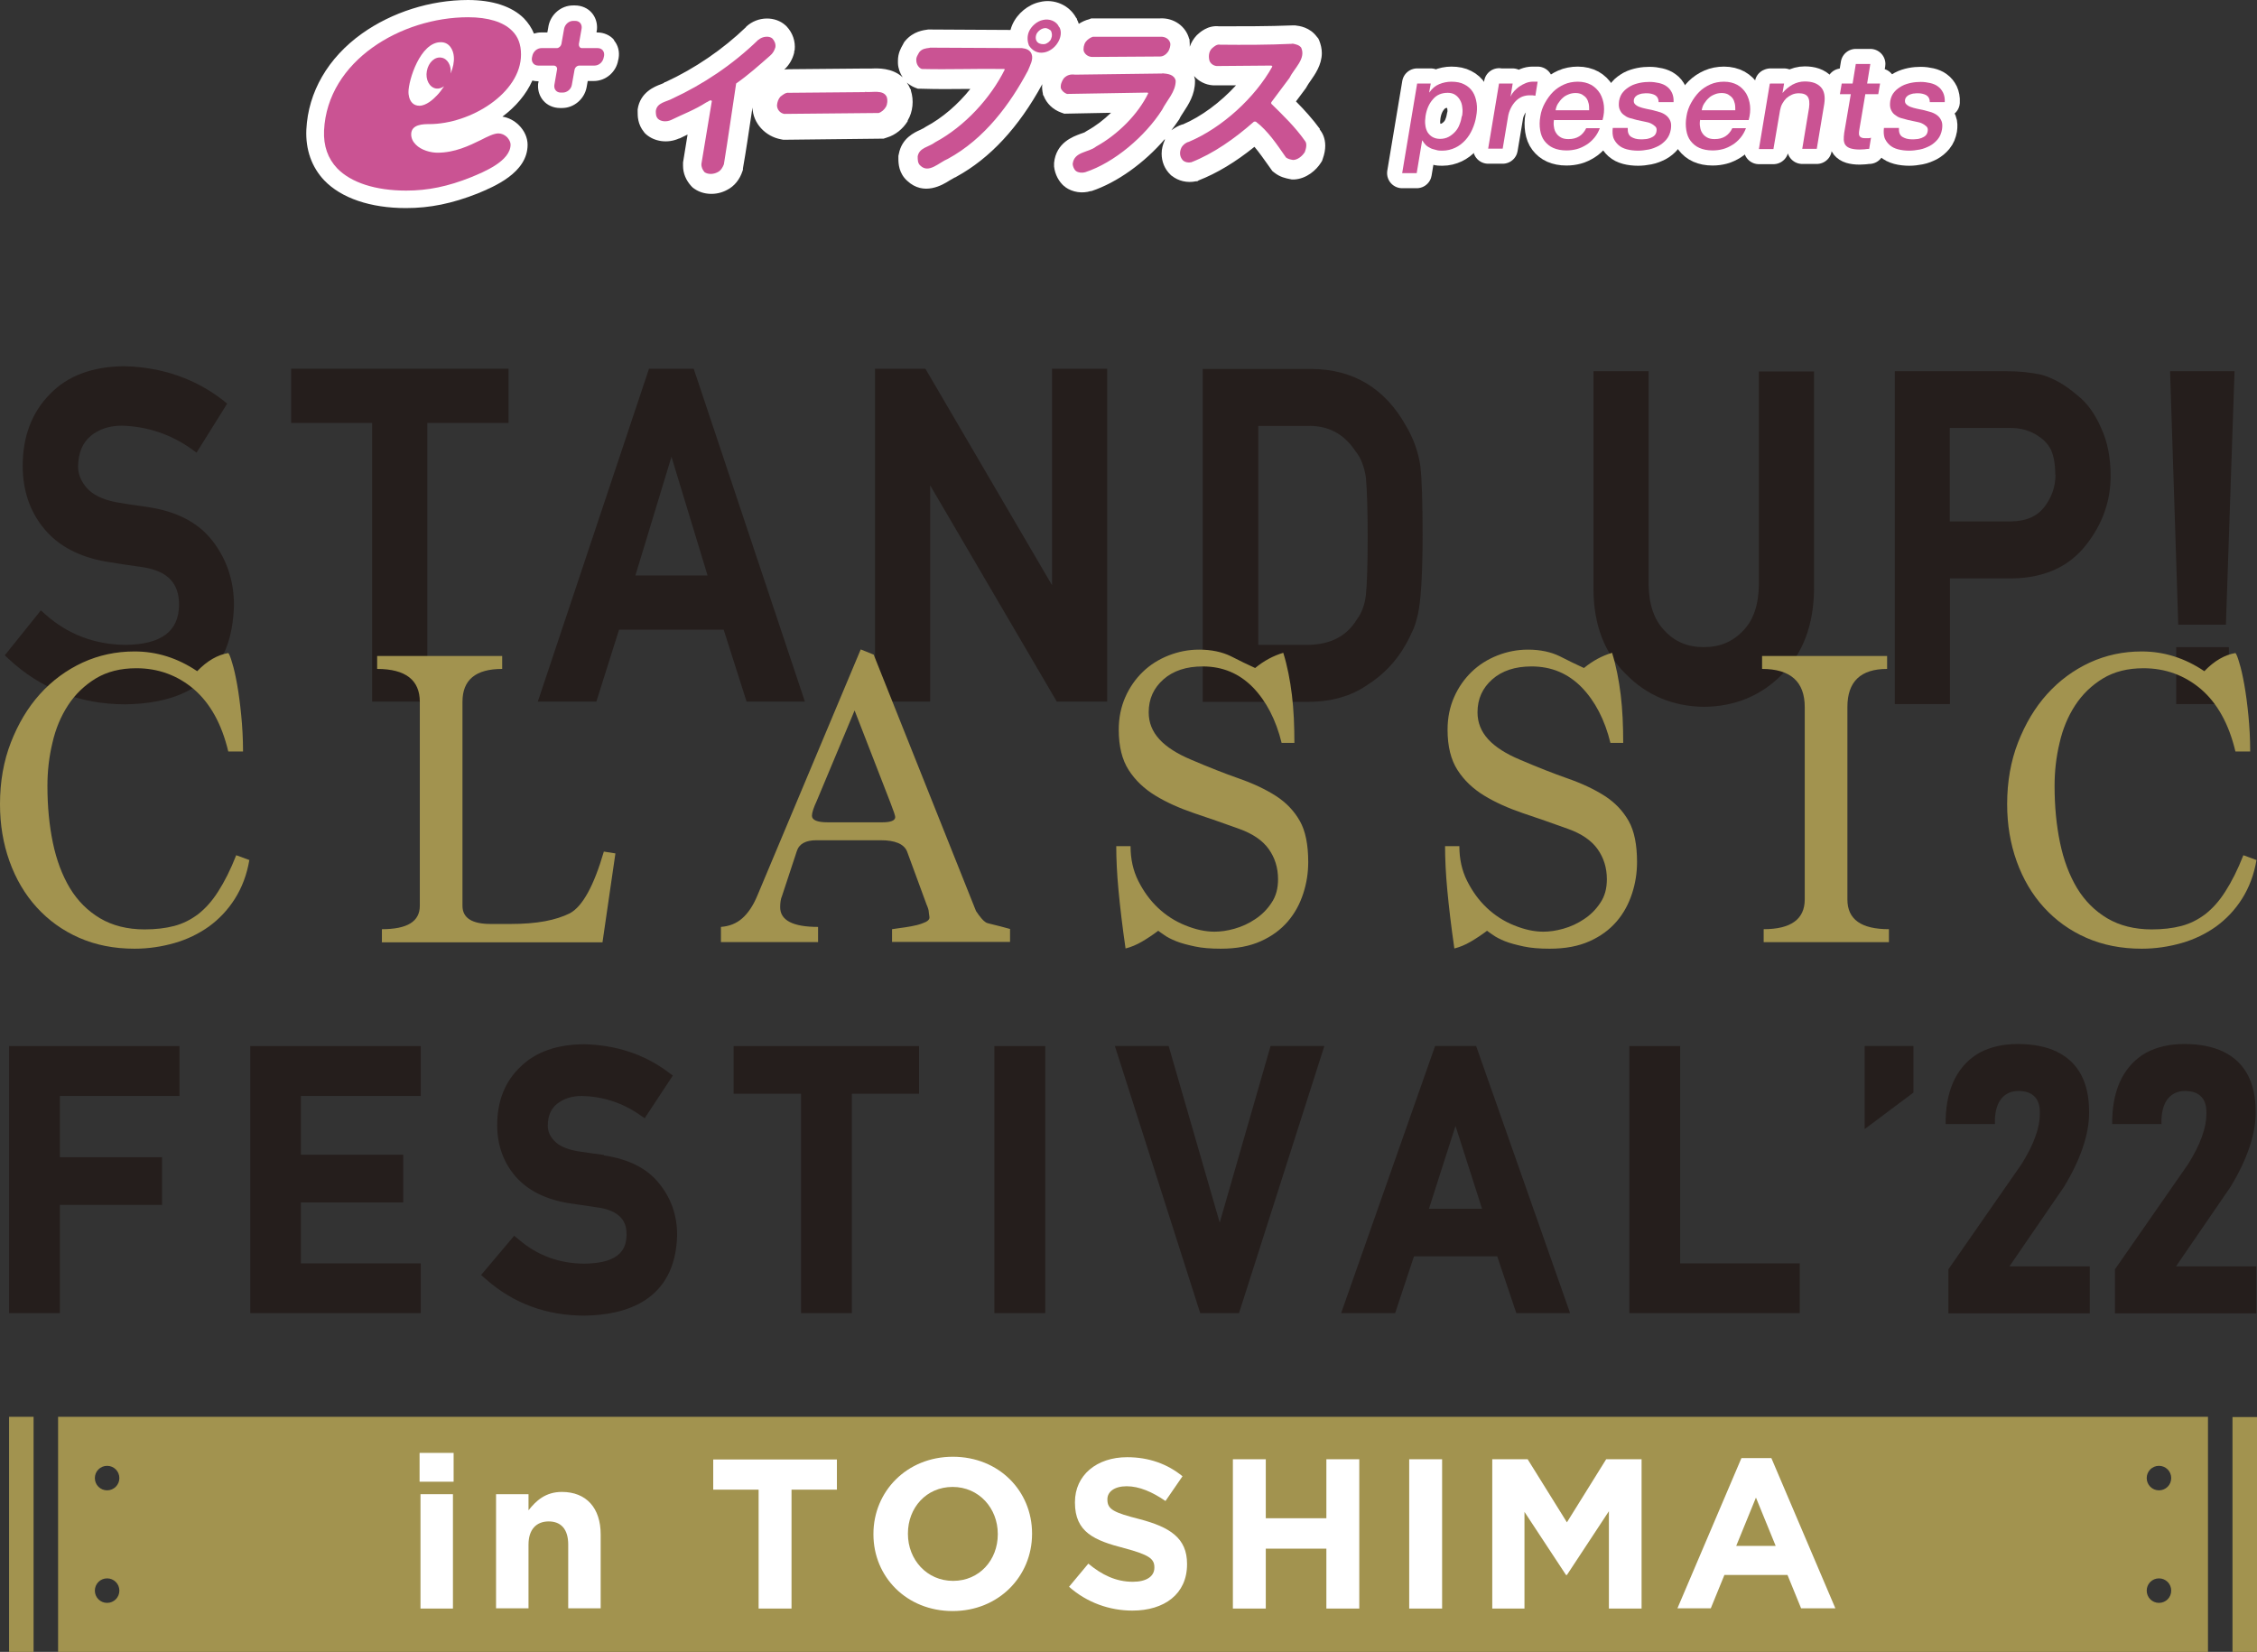 <?xml version="1.0" encoding="UTF-8"?><svg id="_イヤー_2" xmlns="http://www.w3.org/2000/svg" viewBox="0 0 99.46 72.8"><rect x="0" y="0" width="99.46" height="72.8" fill="#333333" stroke="none"/><defs><style>.cls-1{fill:none;stroke:#fff;stroke-linejoin:round;stroke-width:1.33px;}.cls-2{fill:#fff;}.cls-3{fill:#ca5393;}.cls-4{fill:#251e1c;}.cls-5{fill:#a2934f;}</style></defs><g id="_イヤー_1-2"><g><g><path class="cls-4" d="M6.55,22.35c-.62-.08-1.11-.16-1.45-.22-.59-.12-1.02-.33-1.28-.63-.25-.29-.38-.6-.38-.94,.01-.61,.2-1.05,.56-1.35,.36-.3,.83-.45,1.37-.45,1.12,.03,2.17,.38,3.1,1.05l.19,.14,1.35-2.16-.17-.14c-1.23-.96-2.7-1.47-4.36-1.51-1.4,.01-2.5,.42-3.27,1.22-.8,.8-1.21,1.87-1.21,3.17,0,1.09,.32,2.03,.96,2.79,.62,.74,1.52,1.22,2.7,1.43,.63,.1,1.2,.19,1.72,.26,1.04,.19,1.52,.72,1.51,1.67-.02,1.15-.79,1.72-2.35,1.74-1.37-.01-2.57-.47-3.56-1.36l-.18-.16-1.59,1.98,.17,.16c1.42,1.32,3.15,2,5.13,2,3.12-.04,4.73-1.51,4.8-4.37,0-1.06-.31-2-.92-2.8-.62-.82-1.58-1.33-2.86-1.52Z"/><polygon class="cls-4" points="12.83 18.64 16.4 18.64 16.4 30.92 18.83 30.92 18.83 18.64 22.41 18.64 22.41 16.25 12.83 16.25 12.83 18.64"/><path class="cls-4" d="M28.6,16.25l-4.9,14.67h2.58l1-3.17h4.61l1.01,3.17h2.57l-4.9-14.67h-1.98Zm2.58,9.11h-3.18l1.59-5.23,1.59,5.23Z"/><polygon class="cls-4" points="46.36 25.79 40.78 16.25 38.56 16.25 38.56 30.92 40.99 30.92 40.99 21.39 46.57 30.92 48.79 30.92 48.79 16.25 46.36 16.25 46.36 25.79"/><path class="cls-4" d="M61.96,18.77c-.92-1.65-2.32-2.5-4.17-2.51h-4.79v14.67h4.65c1.02,0,1.89-.25,2.6-.74,.71-.45,1.27-1.04,1.67-1.74,.15-.26,.27-.51,.38-.76,.1-.26,.18-.55,.23-.87,.1-.61,.16-1.7,.16-3.23,0-1.44-.03-2.46-.1-3.06-.09-.61-.3-1.21-.63-1.76Zm-6.52,0h2.14c.93-.03,1.63,.33,2.15,1.11,.24,.29,.39,.69,.46,1.16,.05,.52,.08,1.41,.08,2.63s-.03,2.11-.08,2.56c-.05,.42-.18,.78-.39,1.06-.46,.76-1.19,1.13-2.22,1.13h-2.13v-9.65Z"/><path class="cls-4" d="M77.51,25.75c-.01,.9-.24,1.58-.69,2.04-.46,.49-1.03,.73-1.74,.73s-1.28-.24-1.73-.73c-.45-.46-.69-1.14-.7-2.04v-9.39h-2.43v9.63c.01,1.55,.49,2.8,1.43,3.72,.92,.94,2.07,1.42,3.43,1.44,1.38-.01,2.55-.5,3.46-1.44,.91-.92,1.38-2.17,1.4-3.72v-9.62h-2.43v9.39Z"/><path class="cls-4" d="M91.53,17.41c-.51-.44-1.03-.74-1.55-.89-.49-.11-1.01-.16-1.53-.16h-4.95v14.67h2.43v-5.54h2.78c1.41-.03,2.49-.53,3.23-1.49,.71-.9,1.07-1.92,1.07-3.02,0-.81-.14-1.53-.42-2.12-.27-.63-.63-1.12-1.06-1.45Zm-.95,3.51c0,.52-.16,.98-.48,1.41-.33,.43-.81,.64-1.48,.65h-2.7v-4.12h2.63c.48-.01,.92,.11,1.29,.37,.23,.15,.41,.34,.54,.59,.13,.29,.19,.66,.19,1.1Z"/><rect class="cls-4" x="95.9" y="28.52" width="2.32" height="2.51"/><polygon class="cls-4" points="98.09 27.53 98.47 16.36 95.63 16.36 95.99 27.53 98.09 27.53"/></g><g><path class="cls-5" d="M10.99,37.89c-.11,.66-.33,1.23-.64,1.72-.31,.49-.69,.89-1.14,1.22-.45,.32-.96,.57-1.52,.73-.56,.16-1.15,.25-1.76,.25-.9,0-1.71-.16-2.44-.48-.73-.32-1.35-.77-1.87-1.34-.52-.57-.92-1.25-1.2-2.03-.28-.78-.42-1.62-.42-2.52,0-.99,.16-1.9,.48-2.72,.32-.82,.74-1.53,1.28-2.13,.54-.6,1.17-1.06,1.88-1.39,.72-.33,1.48-.49,2.29-.49,.98,0,1.9,.29,2.76,.87,.44-.46,.9-.72,1.37-.8,.04,.04,.1,.18,.17,.43,.08,.25,.15,.57,.22,.96,.07,.39,.13,.84,.18,1.35,.05,.51,.08,1.04,.08,1.6h-.65c-.29-1.22-.8-2.13-1.52-2.75-.72-.61-1.57-.92-2.53-.92-.7,0-1.29,.15-1.79,.45-.49,.3-.9,.69-1.22,1.18-.32,.49-.55,1.04-.69,1.66-.15,.62-.22,1.25-.22,1.9,0,.9,.08,1.73,.24,2.5,.16,.77,.41,1.43,.75,2,.34,.56,.79,1.01,1.33,1.33,.54,.32,1.2,.49,1.96,.49,.48,0,.92-.05,1.3-.15,.39-.1,.74-.28,1.06-.52,.32-.25,.62-.58,.89-1.01,.27-.42,.54-.95,.79-1.59l.57,.21Z"/><path class="cls-5" d="M16.83,41.52v-.57c1.12,0,1.67-.34,1.67-1.03v-8.99c0-.96-.63-1.45-1.88-1.45v-.57h5.51v.57c-1.17,0-1.75,.48-1.75,1.45v8.99c0,.53,.41,.8,1.24,.8h.87c.58,0,1.09-.04,1.52-.12,.43-.08,.8-.2,1.1-.35,.56-.3,1.06-1.21,1.5-2.72l.51,.08-.57,3.92h-9.74Z"/><path class="cls-5" d="M39.31,41.52v-.57c.18-.03,.36-.05,.56-.08,.2-.03,.37-.06,.53-.1,.16-.04,.29-.09,.4-.14,.11-.06,.16-.12,.16-.2-.01-.05-.02-.12-.03-.22,0-.1-.04-.21-.1-.35l-.86-2.34c-.14-.33-.53-.49-1.16-.49h-2.83c-.48,0-.77,.16-.87,.49l-.65,1.97c-.05,.11-.08,.28-.08,.49,0,.58,.56,.87,1.67,.87v.67h-4.28v-.67c.37-.03,.68-.15,.94-.38,.26-.23,.48-.56,.66-.99l4.56-10.86,.57,.23,4.51,11.3c.18,.27,.32,.43,.42,.49,.03,.03,.13,.06,.31,.1,.18,.04,.44,.11,.77,.2v.57h-5.21Zm-1.65-10.21l-1.67,3.99c-.14,.3-.21,.52-.21,.65,0,.19,.23,.29,.7,.29h2.4c.38,0,.57-.08,.57-.23,0-.06-.07-.27-.21-.63l-1.58-4.07Z"/><path class="cls-5" d="M56.48,32.75c-.25-1.03-.68-1.85-1.27-2.46-.6-.61-1.33-.92-2.21-.92-.72,0-1.3,.19-1.73,.57-.43,.38-.65,.86-.65,1.45,0,.46,.16,.85,.47,1.19,.31,.34,.78,.64,1.4,.9,.77,.33,1.48,.61,2.11,.83,.63,.22,1.18,.48,1.63,.77,.45,.29,.8,.66,1.05,1.1,.25,.44,.37,1.05,.37,1.81,0,.47-.07,.93-.22,1.39-.15,.46-.37,.87-.68,1.23s-.7,.65-1.19,.87c-.49,.22-1.07,.33-1.76,.33-.44,0-.83-.03-1.15-.1s-.6-.14-.82-.23c-.22-.09-.4-.18-.52-.27-.13-.09-.22-.15-.27-.19-.24,.18-.48,.34-.72,.48-.24,.14-.48,.24-.72,.3-.14-.96-.24-1.82-.31-2.56-.07-.74-.1-1.39-.1-1.95h.63c0,.56,.11,1.07,.34,1.53,.23,.46,.52,.86,.87,1.19,.35,.33,.75,.59,1.2,.77,.44,.18,.87,.28,1.29,.28,.27,0,.56-.04,.88-.13,.32-.09,.63-.23,.91-.42,.29-.19,.53-.43,.72-.72,.2-.29,.29-.64,.29-1.04,0-.51-.14-.95-.41-1.33-.27-.38-.71-.68-1.3-.89-.7-.25-1.37-.49-2.01-.7-.64-.22-1.2-.47-1.69-.77-.49-.3-.88-.67-1.17-1.12-.29-.45-.44-1.04-.44-1.78,0-.53,.1-1.01,.29-1.44,.19-.43,.45-.8,.77-1.11s.7-.55,1.13-.72c.43-.17,.88-.26,1.35-.26,.54,0,1.01,.1,1.4,.29,.39,.2,.74,.37,1.07,.52,.39-.32,.8-.54,1.24-.67,.18,.58,.3,1.2,.38,1.85,.08,.65,.11,1.36,.11,2.12h-.57Z"/><path class="cls-5" d="M70.97,32.75c-.25-1.03-.68-1.85-1.27-2.46-.6-.61-1.33-.92-2.21-.92-.72,0-1.3,.19-1.73,.57-.43,.38-.65,.86-.65,1.45,0,.46,.16,.85,.47,1.19,.31,.34,.78,.64,1.4,.9,.77,.33,1.48,.61,2.11,.83,.63,.22,1.18,.48,1.63,.77,.45,.29,.8,.66,1.05,1.1,.25,.44,.37,1.05,.37,1.81,0,.47-.07,.93-.22,1.39-.15,.46-.37,.87-.68,1.23s-.7,.65-1.19,.87c-.49,.22-1.07,.33-1.76,.33-.44,0-.83-.03-1.15-.1s-.6-.14-.82-.23c-.22-.09-.4-.18-.52-.27-.13-.09-.22-.15-.27-.19-.24,.18-.48,.34-.72,.48-.24,.14-.48,.24-.72,.3-.14-.96-.24-1.82-.31-2.56-.07-.74-.1-1.39-.1-1.95h.63c0,.56,.11,1.07,.34,1.53,.23,.46,.52,.86,.87,1.19,.35,.33,.75,.59,1.2,.77,.44,.18,.87,.28,1.29,.28,.27,0,.56-.04,.88-.13,.32-.09,.63-.23,.91-.42,.29-.19,.53-.43,.72-.72,.2-.29,.29-.64,.29-1.04,0-.51-.14-.95-.41-1.33-.27-.38-.71-.68-1.3-.89-.7-.25-1.37-.49-2.01-.7-.64-.22-1.2-.47-1.69-.77-.49-.3-.88-.67-1.17-1.12-.29-.45-.44-1.04-.44-1.78,0-.53,.1-1.01,.29-1.44,.19-.43,.45-.8,.77-1.11s.7-.55,1.13-.72c.43-.17,.88-.26,1.35-.26,.54,0,1.01,.1,1.4,.29,.39,.2,.74,.37,1.07,.52,.39-.32,.8-.54,1.24-.67,.18,.58,.3,1.2,.38,1.85,.08,.65,.11,1.36,.11,2.12h-.57Z"/><path class="cls-5" d="M77.72,41.52v-.57c1.2,0,1.81-.44,1.81-1.31v-8.48c0-1.12-.63-1.68-1.88-1.68v-.57h5.51v.57c-1.17,0-1.75,.56-1.75,1.68v8.48c0,.88,.61,1.31,1.83,1.31v.57h-5.51Z"/><path class="cls-5" d="M99.44,37.89c-.11,.66-.33,1.23-.64,1.72-.31,.49-.69,.89-1.14,1.22-.45,.32-.96,.57-1.52,.73-.56,.16-1.15,.25-1.76,.25-.9,0-1.71-.16-2.44-.48-.73-.32-1.35-.77-1.87-1.34-.52-.57-.92-1.25-1.2-2.03-.28-.78-.42-1.62-.42-2.52,0-.99,.16-1.9,.48-2.72,.32-.82,.74-1.53,1.28-2.13,.54-.6,1.17-1.06,1.88-1.39,.72-.33,1.48-.49,2.29-.49,.98,0,1.9,.29,2.76,.87,.44-.46,.9-.72,1.37-.8,.04,.04,.1,.18,.17,.43,.08,.25,.15,.57,.22,.96,.07,.39,.13,.84,.18,1.35,.05,.51,.08,1.04,.08,1.6h-.65c-.29-1.22-.8-2.13-1.52-2.75-.72-.61-1.57-.92-2.53-.92-.7,0-1.29,.15-1.79,.45-.49,.3-.9,.69-1.22,1.18-.32,.49-.55,1.04-.69,1.66-.15,.62-.22,1.25-.22,1.9,0,.9,.08,1.73,.24,2.5,.16,.77,.41,1.43,.75,2,.34,.56,.79,1.01,1.33,1.33,.54,.32,1.2,.49,1.96,.49,.48,0,.92-.05,1.3-.15,.39-.1,.74-.28,1.06-.52,.32-.25,.62-.58,.89-1.01,.27-.42,.54-.95,.79-1.59l.57,.21Z"/></g><g><g><g><path class="cls-3" d="M62.45,3.68h.6l-.07,.39h.01c.12-.17,.26-.29,.43-.36,.17-.07,.35-.11,.54-.11,.23,0,.42,.04,.57,.12,.16,.08,.28,.19,.37,.33,.09,.14,.14,.3,.17,.49,.03,.19,.02,.38-.02,.6-.03,.19-.09,.38-.17,.56-.08,.18-.18,.34-.31,.48-.13,.14-.27,.25-.44,.33-.17,.08-.36,.13-.57,.13-.09,0-.18,0-.27-.03s-.18-.04-.25-.08c-.08-.04-.15-.08-.21-.14-.06-.06-.11-.13-.15-.2h-.01l-.24,1.44h-.64l.66-3.95Zm1.98,1.44c.02-.13,.03-.26,.01-.38-.01-.12-.04-.23-.1-.33-.05-.09-.12-.17-.21-.23s-.2-.09-.33-.09c-.27,0-.49,.09-.65,.28-.17,.19-.28,.43-.33,.74-.02,.15-.03,.28-.01,.4,.01,.12,.05,.23,.1,.32,.06,.09,.13,.16,.22,.21,.09,.05,.2,.08,.33,.08,.14,0,.27-.03,.38-.09,.11-.06,.21-.14,.29-.23s.15-.2,.19-.32c.05-.12,.08-.24,.1-.37Z"/><path class="cls-3" d="M66.06,3.68h.6l-.09,.56h.01c.03-.08,.08-.15,.15-.23,.07-.07,.14-.14,.23-.2,.09-.06,.18-.11,.28-.15,.1-.04,.2-.06,.29-.06,.07,0,.12,0,.15,0h.08l-.1,.62s-.09-.01-.13-.02c-.05,0-.09,0-.13,0-.11,0-.21,.02-.32,.06-.1,.04-.2,.11-.28,.19s-.16,.19-.22,.31c-.06,.12-.11,.26-.13,.42l-.23,1.37h-.64l.48-2.88Z"/><path class="cls-3" d="M68.48,5.28c-.02,.11-.02,.22,0,.32,.01,.1,.05,.2,.1,.27,.05,.08,.12,.14,.21,.19,.09,.05,.2,.07,.33,.07,.19,0,.34-.04,.47-.12,.13-.08,.23-.2,.31-.36h.6c-.06,.16-.14,.3-.24,.42-.1,.12-.22,.23-.35,.31-.13,.08-.27,.15-.42,.19-.15,.04-.3,.06-.46,.06-.23,0-.42-.04-.58-.11-.16-.07-.29-.18-.39-.31-.1-.13-.16-.29-.19-.48-.03-.19-.03-.39,.01-.61,.03-.2,.1-.4,.2-.58,.1-.18,.22-.35,.36-.49,.14-.14,.31-.25,.49-.33,.18-.08,.39-.12,.6-.12,.23,0,.42,.05,.59,.14,.16,.09,.29,.22,.39,.38,.09,.16,.15,.34,.17,.54,.02,.2,0,.41-.06,.63h-2.12Zm1.55-.42c0-.1,0-.2-.02-.29s-.05-.17-.1-.24c-.05-.07-.12-.12-.2-.17-.08-.04-.17-.06-.28-.06s-.22,.02-.31,.06c-.1,.04-.19,.09-.26,.16-.08,.07-.14,.15-.2,.24s-.09,.19-.11,.3h1.48Z"/><path class="cls-3" d="M71.73,5.64c-.01,.19,.04,.32,.15,.39,.11,.07,.25,.11,.42,.11,.06,0,.13,0,.21-.01,.08,0,.15-.03,.22-.05,.07-.03,.13-.06,.18-.11,.05-.05,.08-.12,.09-.2,.01-.08,0-.15-.06-.2-.05-.05-.11-.09-.19-.13s-.18-.06-.28-.08c-.11-.02-.22-.05-.33-.07-.11-.03-.22-.06-.33-.09s-.19-.09-.27-.15c-.08-.06-.13-.14-.17-.24-.04-.1-.04-.22-.02-.37,.03-.16,.09-.29,.18-.39,.09-.11,.21-.19,.33-.26,.13-.07,.27-.11,.41-.14,.15-.03,.29-.04,.42-.04,.15,0,.29,.02,.42,.05,.13,.03,.25,.08,.34,.15,.1,.07,.17,.16,.23,.28,.05,.11,.08,.25,.07,.41h-.66c0-.15-.06-.25-.16-.31-.1-.05-.22-.08-.36-.08-.04,0-.1,0-.16,.01-.06,0-.12,.02-.18,.04-.06,.02-.11,.05-.15,.09-.04,.04-.07,.09-.08,.15-.01,.08,0,.14,.05,.19,.05,.05,.11,.09,.19,.12,.08,.03,.18,.06,.28,.08,.11,.02,.22,.05,.33,.07,.11,.03,.22,.06,.32,.09,.11,.04,.2,.09,.27,.15s.13,.14,.17,.24,.04,.22,.02,.36c-.03,.17-.09,.32-.19,.44s-.22,.22-.35,.29c-.14,.07-.28,.13-.44,.16s-.31,.05-.46,.05c-.18,0-.35-.02-.5-.06-.15-.04-.27-.1-.37-.19s-.17-.19-.22-.31c-.04-.12-.05-.27-.03-.44h.64Z"/><path class="cls-3" d="M74.92,5.28c-.02,.11-.02,.22,0,.32,.01,.1,.05,.2,.1,.27,.05,.08,.12,.14,.21,.19,.09,.05,.2,.07,.33,.07,.19,0,.34-.04,.47-.12,.13-.08,.23-.2,.31-.36h.6c-.06,.16-.14,.3-.24,.42-.1,.12-.22,.23-.35,.31-.13,.08-.27,.15-.42,.19-.15,.04-.3,.06-.46,.06-.23,0-.42-.04-.58-.11-.16-.07-.29-.18-.39-.31-.1-.13-.16-.29-.19-.48-.03-.19-.03-.39,.01-.61,.03-.2,.1-.4,.2-.58,.1-.18,.22-.35,.36-.49,.14-.14,.31-.25,.49-.33,.18-.08,.39-.12,.6-.12,.23,0,.42,.05,.59,.14,.16,.09,.29,.22,.39,.38,.09,.16,.15,.34,.17,.54,.02,.2,0,.41-.06,.63h-2.12Zm1.55-.42c0-.1,0-.2-.02-.29s-.05-.17-.1-.24c-.05-.07-.12-.12-.2-.17-.08-.04-.17-.06-.28-.06s-.22,.02-.31,.06c-.1,.04-.19,.09-.26,.16-.08,.07-.14,.15-.2,.24s-.09,.19-.11,.3h1.48Z"/><path class="cls-3" d="M78.02,3.68h.6l-.07,.42h0c.12-.15,.27-.27,.44-.37,.17-.09,.35-.14,.54-.14,.32,0,.55,.08,.71,.25,.15,.16,.2,.41,.15,.74l-.33,1.98h-.64l.3-1.81c.03-.23,.01-.39-.06-.49-.07-.1-.2-.15-.39-.15-.11,0-.21,.02-.3,.06-.09,.04-.17,.09-.25,.16-.07,.07-.13,.15-.18,.24s-.08,.19-.1,.3l-.29,1.7h-.64l.48-2.88Z"/><path class="cls-3" d="M81.16,3.68h.48l.14-.86h.64l-.14,.86h.57l-.08,.47h-.57l-.26,1.54c-.01,.07-.02,.12-.02,.17,0,.05,0,.09,.02,.12,.01,.03,.04,.06,.08,.08,.04,.02,.09,.03,.16,.03,.04,0,.09,0,.13,0,.04,0,.09,0,.14-.02l-.08,.49c-.07,0-.14,.01-.21,.02-.07,0-.14,.01-.21,.01-.17,0-.3-.02-.4-.05-.1-.03-.17-.08-.22-.14-.05-.06-.07-.14-.08-.23,0-.09,0-.2,.02-.32l.29-1.7h-.48l.08-.47Z"/><path class="cls-3" d="M83.68,5.64c-.01,.19,.04,.32,.15,.39,.11,.07,.25,.11,.42,.11,.06,0,.13,0,.21-.01,.08,0,.15-.03,.22-.05,.07-.03,.13-.06,.18-.11,.05-.05,.08-.12,.09-.2,.01-.08,0-.15-.06-.2-.05-.05-.11-.09-.19-.13s-.18-.06-.28-.08c-.11-.02-.22-.05-.33-.07-.11-.03-.22-.06-.33-.09s-.19-.09-.27-.15c-.08-.06-.13-.14-.17-.24-.04-.1-.04-.22-.02-.37,.03-.16,.09-.29,.18-.39,.09-.11,.21-.19,.33-.26,.13-.07,.27-.11,.41-.14,.15-.03,.29-.04,.42-.04,.15,0,.29,.02,.42,.05,.13,.03,.25,.08,.34,.15,.1,.07,.17,.16,.23,.28,.05,.11,.08,.25,.07,.41h-.66c0-.15-.06-.25-.16-.31-.1-.05-.22-.08-.36-.08-.04,0-.1,0-.16,.01-.06,0-.12,.02-.18,.04-.06,.02-.11,.05-.15,.09-.04,.04-.07,.09-.08,.15-.01,.08,0,.14,.05,.19,.05,.05,.11,.09,.19,.12,.08,.03,.18,.06,.28,.08,.11,.02,.22,.05,.33,.07,.11,.03,.22,.06,.32,.09,.11,.04,.2,.09,.27,.15s.13,.14,.17,.24,.04,.22,.02,.36c-.03,.17-.09,.32-.19,.44s-.22,.22-.35,.29c-.14,.07-.28,.13-.44,.16s-.31,.05-.46,.05c-.18,0-.35-.02-.5-.06-.15-.04-.27-.1-.37-.19s-.17-.19-.22-.31c-.04-.12-.05-.27-.03-.44h.64Z"/></g><g><path class="cls-1" d="M62.45,3.68h.6l-.07,.39h.01c.12-.17,.26-.29,.43-.36,.17-.07,.35-.11,.54-.11,.23,0,.42,.04,.57,.12,.16,.08,.28,.19,.37,.33,.09,.14,.14,.3,.17,.49,.03,.19,.02,.38-.02,.6-.03,.19-.09,.38-.17,.56-.08,.18-.18,.34-.31,.48-.13,.14-.27,.25-.44,.33-.17,.08-.36,.13-.57,.13-.09,0-.18,0-.27-.03s-.18-.04-.25-.08c-.08-.04-.15-.08-.21-.14-.06-.06-.11-.13-.15-.2h-.01l-.24,1.44h-.64l.66-3.95Zm1.98,1.44c.02-.13,.03-.26,.01-.38-.01-.12-.04-.23-.1-.33-.05-.09-.12-.17-.21-.23s-.2-.09-.33-.09c-.27,0-.49,.09-.65,.28-.17,.19-.28,.43-.33,.74-.02,.15-.03,.28-.01,.4,.01,.12,.05,.23,.1,.32,.06,.09,.13,.16,.22,.21,.09,.05,.2,.08,.33,.08,.14,0,.27-.03,.38-.09,.11-.06,.21-.14,.29-.23s.15-.2,.19-.32c.05-.12,.08-.24,.1-.37Z"/><path class="cls-1" d="M66.06,3.68h.6l-.09,.56h.01c.03-.08,.08-.15,.15-.23,.07-.07,.14-.14,.23-.2,.09-.06,.18-.11,.28-.15,.1-.04,.2-.06,.29-.06,.07,0,.12,0,.15,0h.08l-.1,.62s-.09-.01-.13-.02c-.05,0-.09,0-.13,0-.11,0-.21,.02-.32,.06-.1,.04-.2,.11-.28,.19s-.16,.19-.22,.31c-.06,.12-.11,.26-.13,.42l-.23,1.37h-.64l.48-2.88Z"/><path class="cls-1" d="M68.48,5.28c-.02,.11-.02,.22,0,.32,.01,.1,.05,.2,.1,.27,.05,.08,.12,.14,.21,.19,.09,.05,.2,.07,.33,.07,.19,0,.34-.04,.47-.12,.13-.08,.23-.2,.31-.36h.6c-.06,.16-.14,.3-.24,.42-.1,.12-.22,.23-.35,.31-.13,.08-.27,.15-.42,.19-.15,.04-.3,.06-.46,.06-.23,0-.42-.04-.58-.11-.16-.07-.29-.18-.39-.31-.1-.13-.16-.29-.19-.48-.03-.19-.03-.39,.01-.61,.03-.2,.1-.4,.2-.58,.1-.18,.22-.35,.36-.49,.14-.14,.31-.25,.49-.33,.18-.08,.39-.12,.6-.12,.23,0,.42,.05,.59,.14,.16,.09,.29,.22,.39,.38,.09,.16,.15,.34,.17,.54,.02,.2,0,.41-.06,.63h-2.12Zm1.55-.42c0-.1,0-.2-.02-.29s-.05-.17-.1-.24c-.05-.07-.12-.12-.2-.17-.08-.04-.17-.06-.28-.06s-.22,.02-.31,.06c-.1,.04-.19,.09-.26,.16-.08,.07-.14,.15-.2,.24s-.09,.19-.11,.3h1.48Z"/><path class="cls-1" d="M71.73,5.64c-.01,.19,.04,.32,.15,.39,.11,.07,.25,.11,.42,.11,.06,0,.13,0,.21-.01,.08,0,.15-.03,.22-.05,.07-.03,.13-.06,.18-.11,.05-.05,.08-.12,.09-.2,.01-.08,0-.15-.06-.2-.05-.05-.11-.09-.19-.13s-.18-.06-.28-.08c-.11-.02-.22-.05-.33-.07-.11-.03-.22-.06-.33-.09s-.19-.09-.27-.15c-.08-.06-.13-.14-.17-.24-.04-.1-.04-.22-.02-.37,.03-.16,.09-.29,.18-.39,.09-.11,.21-.19,.33-.26,.13-.07,.27-.11,.41-.14,.15-.03,.29-.04,.42-.04,.15,0,.29,.02,.42,.05,.13,.03,.25,.08,.34,.15,.1,.07,.17,.16,.23,.28,.05,.11,.08,.25,.07,.41h-.66c0-.15-.06-.25-.16-.31-.1-.05-.22-.08-.36-.08-.04,0-.1,0-.16,.01-.06,0-.12,.02-.18,.04-.06,.02-.11,.05-.15,.09-.04,.04-.07,.09-.08,.15-.01,.08,0,.14,.05,.19,.05,.05,.11,.09,.19,.12,.08,.03,.18,.06,.28,.08,.11,.02,.22,.05,.33,.07,.11,.03,.22,.06,.32,.09,.11,.04,.2,.09,.27,.15s.13,.14,.17,.24,.04,.22,.02,.36c-.03,.17-.09,.32-.19,.44s-.22,.22-.35,.29c-.14,.07-.28,.13-.44,.16s-.31,.05-.46,.05c-.18,0-.35-.02-.5-.06-.15-.04-.27-.1-.37-.19s-.17-.19-.22-.31c-.04-.12-.05-.27-.03-.44h.64Z"/><path class="cls-1" d="M74.92,5.28c-.02,.11-.02,.22,0,.32,.01,.1,.05,.2,.1,.27,.05,.08,.12,.14,.21,.19,.09,.05,.2,.07,.33,.07,.19,0,.34-.04,.47-.12,.13-.08,.23-.2,.31-.36h.6c-.06,.16-.14,.3-.24,.42-.1,.12-.22,.23-.35,.31-.13,.08-.27,.15-.42,.19-.15,.04-.3,.06-.46,.06-.23,0-.42-.04-.58-.11-.16-.07-.29-.18-.39-.31-.1-.13-.16-.29-.19-.48-.03-.19-.03-.39,.01-.61,.03-.2,.1-.4,.2-.58,.1-.18,.22-.35,.36-.49,.14-.14,.31-.25,.49-.33,.18-.08,.39-.12,.6-.12,.23,0,.42,.05,.59,.14,.16,.09,.29,.22,.39,.38,.09,.16,.15,.34,.17,.54,.02,.2,0,.41-.06,.63h-2.12Zm1.55-.42c0-.1,0-.2-.02-.29s-.05-.17-.1-.24c-.05-.07-.12-.12-.2-.17-.08-.04-.17-.06-.28-.06s-.22,.02-.31,.06c-.1,.04-.19,.09-.26,.16-.08,.07-.14,.15-.2,.24s-.09,.19-.11,.3h1.48Z"/><path class="cls-1" d="M78.02,3.68h.6l-.07,.42h0c.12-.15,.27-.27,.44-.37,.17-.09,.35-.14,.54-.14,.32,0,.55,.08,.71,.25,.15,.16,.2,.41,.15,.74l-.33,1.98h-.64l.3-1.81c.03-.23,.01-.39-.06-.49-.07-.1-.2-.15-.39-.15-.11,0-.21,.02-.3,.06-.09,.04-.17,.09-.25,.16-.07,.07-.13,.15-.18,.24s-.08,.19-.1,.3l-.29,1.7h-.64l.48-2.88Z"/><path class="cls-1" d="M81.16,3.68h.48l.14-.86h.64l-.14,.86h.57l-.08,.47h-.57l-.26,1.54c-.01,.07-.02,.12-.02,.17,0,.05,0,.09,.02,.12,.01,.03,.04,.06,.08,.08,.04,.02,.09,.03,.16,.03,.04,0,.09,0,.13,0,.04,0,.09,0,.14-.02l-.08,.49c-.07,0-.14,.01-.21,.02-.07,0-.14,.01-.21,.01-.17,0-.3-.02-.4-.05-.1-.03-.17-.08-.22-.14-.05-.06-.07-.14-.08-.23,0-.09,0-.2,.02-.32l.29-1.7h-.48l.08-.47Z"/><path class="cls-1" d="M83.68,5.64c-.01,.19,.04,.32,.15,.39,.11,.07,.25,.11,.42,.11,.06,0,.13,0,.21-.01,.08,0,.15-.03,.22-.05,.07-.03,.13-.06,.18-.11,.05-.05,.08-.12,.09-.2,.01-.08,0-.15-.06-.2-.05-.05-.11-.09-.19-.13s-.18-.06-.28-.08c-.11-.02-.22-.05-.33-.07-.11-.03-.22-.06-.33-.09s-.19-.09-.27-.15c-.08-.06-.13-.14-.17-.24-.04-.1-.04-.22-.02-.37,.03-.16,.09-.29,.18-.39,.09-.11,.21-.19,.33-.26,.13-.07,.27-.11,.41-.14,.15-.03,.29-.04,.42-.04,.15,0,.29,.02,.42,.05,.13,.03,.25,.08,.34,.15,.1,.07,.17,.16,.23,.28,.05,.11,.08,.25,.07,.41h-.66c0-.15-.06-.25-.16-.31-.1-.05-.22-.08-.36-.08-.04,0-.1,0-.16,.01-.06,0-.12,.02-.18,.04-.06,.02-.11,.05-.15,.09-.04,.04-.07,.09-.08,.15-.01,.08,0,.14,.05,.19,.05,.05,.11,.09,.19,.12,.08,.03,.18,.06,.28,.08,.11,.02,.22,.05,.33,.07,.11,.03,.22,.06,.32,.09,.11,.04,.2,.09,.27,.15s.13,.14,.17,.24,.04,.22,.02,.36c-.03,.17-.09,.32-.19,.44s-.22,.22-.35,.29c-.14,.07-.28,.13-.44,.16s-.31,.05-.46,.05c-.18,0-.35-.02-.5-.06-.15-.04-.27-.1-.37-.19s-.17-.19-.22-.31c-.04-.12-.05-.27-.03-.44h.64Z"/></g><g><path class="cls-3" d="M62.45,3.68h.6l-.07,.39h.01c.12-.17,.26-.29,.43-.36,.17-.07,.35-.11,.54-.11,.23,0,.42,.04,.57,.12,.16,.08,.28,.19,.37,.33,.09,.14,.14,.3,.17,.49,.03,.19,.02,.38-.02,.6-.03,.19-.09,.38-.17,.56-.08,.18-.18,.34-.31,.48-.13,.14-.27,.25-.44,.33-.17,.08-.36,.13-.57,.13-.09,0-.18,0-.27-.03s-.18-.04-.25-.08c-.08-.04-.15-.08-.21-.14-.06-.06-.11-.13-.15-.2h-.01l-.24,1.44h-.64l.66-3.95Zm1.98,1.44c.02-.13,.03-.26,.01-.38-.01-.12-.04-.23-.1-.33-.05-.09-.12-.17-.21-.23s-.2-.09-.33-.09c-.27,0-.49,.09-.65,.28-.17,.19-.28,.43-.33,.74-.02,.15-.03,.28-.01,.4,.01,.12,.05,.23,.1,.32,.06,.09,.13,.16,.22,.21,.09,.05,.2,.08,.33,.08,.14,0,.27-.03,.38-.09,.11-.06,.21-.14,.29-.23s.15-.2,.19-.32c.05-.12,.08-.24,.1-.37Z"/><path class="cls-3" d="M66.06,3.68h.6l-.09,.56h.01c.03-.08,.08-.15,.15-.23,.07-.07,.14-.14,.23-.2,.09-.06,.18-.11,.28-.15,.1-.04,.2-.06,.29-.06,.07,0,.12,0,.15,0h.08l-.1,.62s-.09-.01-.13-.02c-.05,0-.09,0-.13,0-.11,0-.21,.02-.32,.06-.1,.04-.2,.11-.28,.19s-.16,.19-.22,.31c-.06,.12-.11,.26-.13,.42l-.23,1.37h-.64l.48-2.88Z"/><path class="cls-3" d="M68.48,5.28c-.02,.11-.02,.22,0,.32,.01,.1,.05,.2,.1,.27,.05,.08,.12,.14,.21,.19,.09,.05,.2,.07,.33,.07,.19,0,.34-.04,.47-.12,.13-.08,.23-.2,.31-.36h.6c-.06,.16-.14,.3-.24,.42-.1,.12-.22,.23-.35,.31-.13,.08-.27,.15-.42,.19-.15,.04-.3,.06-.46,.06-.23,0-.42-.04-.58-.11-.16-.07-.29-.18-.39-.31-.1-.13-.16-.29-.19-.48-.03-.19-.03-.39,.01-.61,.03-.2,.1-.4,.2-.58,.1-.18,.22-.35,.36-.49,.14-.14,.31-.25,.49-.33,.18-.08,.39-.12,.6-.12,.23,0,.42,.05,.59,.14,.16,.09,.29,.22,.39,.38,.09,.16,.15,.34,.17,.54,.02,.2,0,.41-.06,.63h-2.12Zm1.55-.42c0-.1,0-.2-.02-.29s-.05-.17-.1-.24c-.05-.07-.12-.12-.2-.17-.08-.04-.17-.06-.28-.06s-.22,.02-.31,.06c-.1,.04-.19,.09-.26,.16-.08,.07-.14,.15-.2,.24s-.09,.19-.11,.3h1.48Z"/><path class="cls-3" d="M71.73,5.64c-.01,.19,.04,.32,.15,.39,.11,.07,.25,.11,.42,.11,.06,0,.13,0,.21-.01,.08,0,.15-.03,.22-.05,.07-.03,.13-.06,.18-.11,.05-.05,.08-.12,.09-.2,.01-.08,0-.15-.06-.2-.05-.05-.11-.09-.19-.13s-.18-.06-.28-.08c-.11-.02-.22-.05-.33-.07-.11-.03-.22-.06-.33-.09s-.19-.09-.27-.15c-.08-.06-.13-.14-.17-.24-.04-.1-.04-.22-.02-.37,.03-.16,.09-.29,.18-.39,.09-.11,.21-.19,.33-.26,.13-.07,.27-.11,.41-.14,.15-.03,.29-.04,.42-.04,.15,0,.29,.02,.42,.05,.13,.03,.25,.08,.34,.15,.1,.07,.17,.16,.23,.28,.05,.11,.08,.25,.07,.41h-.66c0-.15-.06-.25-.16-.31-.1-.05-.22-.08-.36-.08-.04,0-.1,0-.16,.01-.06,0-.12,.02-.18,.04-.06,.02-.11,.05-.15,.09-.04,.04-.07,.09-.08,.15-.01,.08,0,.14,.05,.19,.05,.05,.11,.09,.19,.12,.08,.03,.18,.06,.28,.08,.11,.02,.22,.05,.33,.07,.11,.03,.22,.06,.32,.09,.11,.04,.2,.09,.27,.15s.13,.14,.17,.24,.04,.22,.02,.36c-.03,.17-.09,.32-.19,.44s-.22,.22-.35,.29c-.14,.07-.28,.13-.44,.16s-.31,.05-.46,.05c-.18,0-.35-.02-.5-.06-.15-.04-.27-.1-.37-.19s-.17-.19-.22-.31c-.04-.12-.05-.27-.03-.44h.64Z"/><path class="cls-3" d="M74.92,5.28c-.02,.11-.02,.22,0,.32,.01,.1,.05,.2,.1,.27,.05,.08,.12,.14,.21,.19,.09,.05,.2,.07,.33,.07,.19,0,.34-.04,.47-.12,.13-.08,.23-.2,.31-.36h.6c-.06,.16-.14,.3-.24,.42-.1,.12-.22,.23-.35,.31-.13,.08-.27,.15-.42,.19-.15,.04-.3,.06-.46,.06-.23,0-.42-.04-.58-.11-.16-.07-.29-.18-.39-.31-.1-.13-.16-.29-.19-.48-.03-.19-.03-.39,.01-.61,.03-.2,.1-.4,.2-.58,.1-.18,.22-.35,.36-.49,.14-.14,.31-.25,.49-.33,.18-.08,.39-.12,.6-.12,.23,0,.42,.05,.59,.14,.16,.09,.29,.22,.39,.38,.09,.16,.15,.34,.17,.54,.02,.2,0,.41-.06,.63h-2.12Zm1.55-.42c0-.1,0-.2-.02-.29s-.05-.17-.1-.24c-.05-.07-.12-.12-.2-.17-.08-.04-.17-.06-.28-.06s-.22,.02-.31,.06c-.1,.04-.19,.09-.26,.16-.08,.07-.14,.15-.2,.24s-.09,.19-.11,.3h1.48Z"/><path class="cls-3" d="M78.02,3.68h.6l-.07,.42h0c.12-.15,.27-.27,.44-.37,.17-.09,.35-.14,.54-.14,.32,0,.55,.08,.71,.25,.15,.16,.2,.41,.15,.74l-.33,1.98h-.64l.3-1.81c.03-.23,.01-.39-.06-.49-.07-.1-.2-.15-.39-.15-.11,0-.21,.02-.3,.06-.09,.04-.17,.09-.25,.16-.07,.07-.13,.15-.18,.24s-.08,.19-.1,.3l-.29,1.7h-.64l.48-2.88Z"/><path class="cls-3" d="M81.16,3.68h.48l.14-.86h.64l-.14,.86h.57l-.08,.47h-.57l-.26,1.54c-.01,.07-.02,.12-.02,.17,0,.05,0,.09,.02,.12,.01,.03,.04,.06,.08,.08,.04,.02,.09,.03,.16,.03,.04,0,.09,0,.13,0,.04,0,.09,0,.14-.02l-.08,.49c-.07,0-.14,.01-.21,.02-.07,0-.14,.01-.21,.01-.17,0-.3-.02-.4-.05-.1-.03-.17-.08-.22-.14-.05-.06-.07-.14-.08-.23,0-.09,0-.2,.02-.32l.29-1.7h-.48l.08-.47Z"/><path class="cls-3" d="M83.68,5.64c-.01,.19,.04,.32,.15,.39,.11,.07,.25,.11,.42,.11,.06,0,.13,0,.21-.01,.08,0,.15-.03,.22-.05,.07-.03,.13-.06,.18-.11,.05-.05,.08-.12,.09-.2,.01-.08,0-.15-.06-.2-.05-.05-.11-.09-.19-.13s-.18-.06-.28-.08c-.11-.02-.22-.05-.33-.07-.11-.03-.22-.06-.33-.09s-.19-.09-.27-.15c-.08-.06-.13-.14-.17-.24-.04-.1-.04-.22-.02-.37,.03-.16,.09-.29,.18-.39,.09-.11,.21-.19,.33-.26,.13-.07,.27-.11,.41-.14,.15-.03,.29-.04,.42-.04,.15,0,.29,.02,.42,.05,.13,.03,.25,.08,.34,.15,.1,.07,.17,.16,.23,.28,.05,.11,.08,.25,.07,.41h-.66c0-.15-.06-.25-.16-.31-.1-.05-.22-.08-.36-.08-.04,0-.1,0-.16,.01-.06,0-.12,.02-.18,.04-.06,.02-.11,.05-.15,.09-.04,.04-.07,.09-.08,.15-.01,.08,0,.14,.05,.19,.05,.05,.11,.09,.19,.12,.08,.03,.18,.06,.28,.08,.11,.02,.22,.05,.33,.07,.11,.03,.22,.06,.32,.09,.11,.04,.2,.09,.27,.15s.13,.14,.17,.24,.04,.22,.02,.36c-.03,.17-.09,.32-.19,.44s-.22,.22-.35,.29c-.14,.07-.28,.13-.44,.16s-.31,.05-.46,.05c-.18,0-.35-.02-.5-.06-.15-.04-.27-.1-.37-.19s-.17-.19-.22-.31c-.04-.12-.05-.27-.03-.44h.64Z"/></g></g><g><path class="cls-2" d="M27.07,1.77c-.18-.22-.46-.34-.75-.34h-.03v-.05c.02-.06,.02-.12,.02-.18,0-.23-.08-.45-.22-.62-.18-.22-.46-.34-.75-.34h-.09c-.52,0-.98,.39-1.08,.91,0,0-.02,.14-.05,.28h-.28c-.11,0-.21,.02-.31,.05-.1-.25-.25-.47-.44-.67-.53-.53-1.39-.81-2.47-.81-1.65,0-3.35,.54-4.67,1.48-1.5,1.07-2.37,2.58-2.45,4.23-.04,.89,.24,1.66,.79,2.24,.75,.78,2.03,1.22,3.6,1.22,1.06,0,2.03-.2,3.15-.64h0c.72-.3,2.21-.91,2.21-2.15,0-.31-.14-.62-.38-.86-.2-.2-.46-.34-.73-.38,.58-.43,1.05-.98,1.32-1.59,.08,.02,.16,.03,.24,.03h.03v.04c-.02,.06-.02,.12-.02,.18,0,.23,.08,.45,.22,.62,.18,.22,.46,.34,.75,.34h.09c.52,0,.98-.39,1.08-.91l.05-.28c.14,0,.27,0,.27,0,.52,0,.98-.39,1.07-.91l.02-.09c.05-.29-.02-.58-.21-.8Z"/><g><path class="cls-3" d="M21.96,5.88c-.19,0-.46,.13-.77,.29-.51,.25-1.15,.56-1.91,.56-.3,0-.72-.11-.96-.36-.13-.13-.2-.28-.2-.45,0-.45,.55-.45,.79-.45,1.83,0,4.05-1.37,4.05-3.07,0-.44-.13-.79-.4-1.05-.38-.38-1.05-.59-1.93-.59-2.94,0-6.2,1.91-6.35,4.99-.03,.68,.17,1.24,.58,1.67,.61,.63,1.69,.98,3.04,.98,.95,0,1.84-.18,2.86-.59,.56-.23,1.74-.71,1.74-1.44,0-.1-.06-.22-.15-.32-.11-.11-.25-.17-.39-.17Zm-2.53-4.02c.38,0,.55,.35,.57,.64,.02,.23-.04,.49-.14,.74,.04-.35-.14-.66-.41-.7-.29-.05-.57,.21-.64,.59-.07,.37,.11,.72,.4,.77,.13,.02,.25-.02,.36-.1-.1,.15-.21,.3-.32,.41-.16,.17-.47,.45-.77,.45-.12,0-.23-.04-.31-.12-.15-.15-.17-.39-.17-.48,0-.53,.52-2.2,1.42-2.2Z"/><path class="cls-3" d="M26.33,2.12h-.69c-.09,0-.14-.09-.13-.18l.12-.68c.03-.19-.09-.34-.28-.34h-.09c-.19,0-.36,.15-.4,.34l-.12,.68c-.02,.09-.1,.17-.19,.18h-.69c-.19,0-.36,.15-.4,.34l-.02,.09c-.03,.19,.09,.34,.28,.34h.68c.09,0,.16,.07,.15,.16l-.12,.69c-.03,.19,.09,.34,.28,.34h.09c.19,0,.37-.15,.4-.34l.12-.67c.02-.1,.11-.18,.21-.18h.67c.19,0,.36-.15,.4-.34l.02-.09c.03-.19-.09-.34-.28-.34Z"/></g><path class="cls-2" d="M58.17,5.69c-.33-.45-.7-.86-1.06-1.22,.19-.26,.44-.59,.44-.59l.04-.07c.03-.06,.1-.16,.17-.26,.18-.26,.49-.69,.49-1.21,0-.18-.04-.37-.12-.57l-.04-.08-.06-.07c-.31-.42-.77-.48-.95-.5h-.15c-1.03,.04-2.14,.04-3.2,.04-.52-.06-.87,.28-.99,.39h0c-.15,.16-.25,.33-.31,.51,0-.09,0-.18-.01-.28v-.04l-.02-.04c-.15-.55-.68-.92-1.27-.89h-3.04l-.1,.04c-.16,.04-.31,.11-.45,.2-.02-.07-.05-.13-.08-.19v-.03l-.04-.05c-.3-.55-.96-.85-1.6-.69-.51,.11-.99,.5-1.21,1-.03,.07-.06,.15-.08,.23l-3.58-.02h-.05c-.21,.03-.65,.08-1,.49l-.05,.06-.05,.09-.02,.04c-.07,.12-.21,.36-.21,.69,0,.01,0,.02,0,.04h0s0,.04,0,.06c0,.01,0,.02,0,.04v-.02c.01,.22,.09,.44,.21,.62-.46-.43-1.11-.4-1.36-.39-.05,0-.11,0-.14,0h-.13s-3.31,.03-3.34,.03c-.09,0-.17,0-.25,.02,.22-.21,.37-.46,.44-.76v-.05l.02-.06c.04-.38-.09-.75-.35-1.03l-.02-.02-.02-.02c-.46-.43-1.24-.42-1.74,.04h-.01v.02c-1.03,.99-2.26,1.83-3.56,2.43h-.03l-.04,.04s-.08,.03-.12,.05c-.27,.1-.92,.35-1.03,1.11v.13c0,.16,0,.53,.28,.87l.03,.04,.04,.04c.38,.35,.98,.43,1.48,.2h.02l.35-.17c-.1,.59-.2,1.23-.2,1.23v.03s0,.08,0,.12c0,.33,.13,.64,.37,.9l.06,.06,.07,.05c.4,.28,.98,.3,1.44,.05,.32-.16,.56-.46,.68-.83l.02-.06v-.06c.14-.79,.26-1.62,.38-2.42l.04-.26c.02,.7,.58,1.28,1.26,1.4l.1,.02,4.42-.05,.15-.05c.37-.11,.7-.38,.91-.72h0v-.03c.23-.38,.28-.89,.14-1.32v-.04l-.03-.04c-.04-.1-.09-.19-.15-.27,.11,.09,.23,.17,.36,.22l.13,.05h.14c.67,.02,1.33,.02,1.98,.01,.06,0,.13,0,.19,0-.55,.69-1.24,1.28-1.95,1.66l-.05,.03-.06,.04s-.09,.04-.14,.07c-.27,.12-.82,.37-.95,1.06l-.02,.09v.13c0,.21,.02,.64,.39,.97,.73,.68,1.56,.18,1.87-.02,.07-.04,.17-.1,.21-.12l.05-.02,.05-.03c1.46-.8,2.73-2.16,3.77-4.07-.02,.15,0,.29,.03,.43v.04l.03,.04c.13,.34,.41,.61,.77,.74l.14,.05,2.06-.04c-.32,.31-.67,.58-1.05,.79l-.05,.03-.06,.04s-.12,.05-.19,.07c-.32,.12-1.07,.38-1.16,1.28v.16c.04,.35,.21,.67,.46,.88h.02l.02,.03c.31,.22,.73,.29,1.12,.17h.03c1.12-.37,2.33-1.24,3.23-2.29v.04c-.09,.2-.14,.4-.14,.6,0,.35,.13,.68,.39,.93l.03,.03,.03,.02c.29,.23,.68,.32,1.06,.24h.06l.06-.04c.8-.31,1.63-.81,2.46-1.48,.22,.26,.42,.55,.62,.83l.17,.24,.09,.07c.25,.2,.52,.25,.67,.28l.1,.02h.1c.55-.03,.98-.42,1.18-.74l.05-.08,.03-.09c.08-.22,.11-.41,.11-.58,0-.34-.13-.58-.25-.72Zm-6.06-.21c-.21,.07-.33,.15-.49,.26,.13-.17,.19-.26,.31-.43l.03-.04,.02-.04c.04-.09,.11-.19,.18-.3,.21-.32,.5-.76,.5-1.34v-.08l-.02-.08s-.01-.05-.02-.08c.2,.23,.5,.39,.83,.41h.03s.61,0,.99,0c-.68,.74-1.53,1.38-2.36,1.73Z"/><path class="cls-3" d="M46.68,1.19c.12,.2,.07,.49-.08,.71-.13,.21-.36,.37-.58,.41-.31,.06-.54-.09-.68-.31-.06-.16-.09-.38,0-.6,.1-.24,.36-.47,.62-.52,.28-.07,.6,.05,.71,.31Zm-.64,.05c-.14,.01-.29,.12-.36,.25-.06,.14-.05,.29,.05,.38,.08,.07,.21,.09,.33,.07,.11-.04,.22-.12,.26-.23,.06-.14,.04-.25-.01-.36-.07-.05-.15-.12-.27-.11Zm5.1,.38h-2.98c-.12,.04-.24,.12-.32,.23-.08,.11-.11,.3-.08,.41,.06,.15,.21,.25,.38,.25l2.98-.02c.14,0,.27-.09,.36-.22,.06-.1,.11-.25,.09-.37-.05-.19-.23-.29-.43-.28Zm-17.72,.13c-1.14,1.11-2.46,1.98-3.78,2.59-.26,.15-.69,.17-.74,.55,0,.12,0,.25,.1,.35,.13,.12,.37,.14,.57,.05,.53-.26,1.05-.45,1.56-.78,.08-.02,.17-.14,.24-.06l-.46,2.77c-.01,.14,.05,.27,.14,.37,.15,.1,.38,.1,.57,0,.15-.07,.23-.22,.28-.35,.19-1.16,.36-2.39,.54-3.56,.53-.37,1.01-.8,1.5-1.23,.12-.1,.19-.23,.23-.37,.02-.15-.04-.28-.13-.38-.14-.13-.44-.1-.61,.05Zm23.53,.18c-1.07,.05-2.11,.05-3.18,.04-.14-.03-.26,.07-.36,.16-.15,.14-.16,.38-.11,.55,.05,.13,.18,.22,.32,.23l2.41-.02,.04,.04c-.76,1.37-2.21,2.7-3.68,3.32-.13,.03-.26,.13-.33,.26-.1,.21-.07,.42,.08,.57,.09,.07,.22,.1,.36,.07,.97-.38,1.91-1.04,2.76-1.79h.08c.54,.41,.94,1.02,1.33,1.58,.09,.07,.2,.09,.31,.11,.2,0,.41-.17,.52-.35,.06-.16,.11-.38,0-.5-.43-.61-.96-1.12-1.48-1.63v-.06l.8-1.07c.21-.43,.74-.85,.52-1.34-.09-.12-.24-.15-.39-.18Zm-15.99,.18c-.17,.02-.33,.04-.45,.19-.06,.11-.15,.23-.13,.37,0,.15,.1,.32,.24,.37,1.22,.03,2.43-.02,3.63,0l.03,.02c-.62,1.25-1.75,2.5-3.07,3.21-.27,.21-.7,.23-.77,.62,0,.15,0,.31,.12,.41,.37,.36,.82-.14,1.21-.3,1.62-.88,2.75-2.42,3.53-3.89,.09-.23,.25-.49,.16-.73-.07-.18-.24-.24-.42-.26l-4.06-.02Zm10.26,1.13h-.01l-3.84,.05c-.19-.03-.36,.02-.49,.16-.09,.12-.16,.3-.13,.44,.04,.11,.15,.21,.27,.25l3.55-.06,.03,.03c-.45,.93-1.34,1.82-2.3,2.35-.33,.27-.97,.21-1.03,.77,.01,.11,.06,.24,.15,.31,.1,.07,.26,.09,.4,.05,1.29-.42,2.65-1.59,3.39-2.75,.21-.42,.6-.79,.6-1.28-.06-.28-.35-.31-.59-.33Zm-13.1,.82l-3.35,.03c-.15-.02-.26,.08-.38,.17-.09,.1-.14,.24-.15,.38,0,.19,.14,.35,.32,.38l4.16-.04c.13-.04,.25-.15,.32-.27,.07-.12,.08-.31,.04-.43-.15-.35-.65-.19-.97-.23Z"/></g></g><g><g><polygon class="cls-4" points=".4 57.87 2.64 57.87 2.64 53.1 7.14 53.1 7.14 51 2.64 51 2.64 48.3 7.91 48.3 7.91 46.1 .4 46.1 .4 57.87"/><polygon class="cls-4" points="11.03 57.87 18.54 57.87 18.54 55.68 13.26 55.68 13.26 52.99 17.77 52.99 17.77 50.89 13.26 50.89 13.26 48.3 18.54 48.3 18.54 46.1 11.03 46.1 11.03 57.87"/><path class="cls-4" d="M26.62,50.9c-.51-.07-.91-.12-1.2-.17-.47-.09-.8-.24-1-.46-.19-.2-.28-.42-.28-.66,0-.44,.15-.77,.43-.98,.29-.22,.64-.33,1.07-.33,.91,.02,1.76,.29,2.52,.81l.25,.17,1.24-1.88-.23-.17c-1.04-.77-2.28-1.18-3.69-1.21-1.19,.01-2.13,.34-2.79,.99-.69,.65-1.03,1.52-1.03,2.58,0,.88,.28,1.65,.82,2.27,.53,.6,1.3,.99,2.3,1.16,.52,.08,1,.15,1.42,.21,1.05,.19,1.17,.78,1.16,1.2-.01,.53-.21,1.24-1.84,1.26-1.11,0-2.08-.36-2.88-1.04l-.23-.19-1.46,1.73,.22,.19c1.2,1.06,2.66,1.6,4.33,1.6,1.83-.02,4.02-.66,4.09-3.55,0-.86-.26-1.62-.79-2.27-.53-.67-1.35-1.08-2.44-1.24Z"/><polygon class="cls-4" points="32.33 48.2 35.3 48.2 35.3 57.87 37.54 57.87 37.54 48.2 40.5 48.2 40.5 46.1 32.33 46.1 32.33 48.2"/><rect class="cls-4" x="43.82" y="46.1" width="2.24" height="11.77"/><polygon class="cls-4" points="53.75 53.88 51.5 46.1 49.13 46.1 52.89 57.87 54.6 57.87 58.36 46.1 55.99 46.1 53.75 53.88"/><path class="cls-4" d="M63.24,46.1l-4.14,11.77h2.38l.83-2.5h3.67l.84,2.5h2.37l-4.14-11.77h-1.8Zm2.07,7.17h-2.34l1.17-3.65,1.17,3.65Z"/><polygon class="cls-4" points="74.04 46.1 71.8 46.1 71.8 57.87 79.31 57.87 79.31 55.68 74.04 55.68 74.04 46.1"/></g><g><polygon class="cls-4" points="82.17 49.76 84.32 48.15 84.32 46.1 82.17 46.1 82.17 49.76"/><path class="cls-4" d="M85.86,55.94l3.22-4.63c.27-.43,.48-.84,.61-1.21,.14-.38,.2-.71,.2-1v-.09c0-.3-.08-.54-.24-.69-.16-.16-.39-.24-.7-.24s-.56,.11-.74,.32c-.18,.21-.28,.52-.3,.92v.22h-2.17v-.22c.02-.71,.16-1.31,.42-1.81,.26-.49,.62-.86,1.08-1.12,.47-.25,1.03-.38,1.68-.38s1.25,.11,1.72,.34c.47,.23,.82,.56,1.06,1s.36,.98,.36,1.63v.08c0,.48-.1,1-.29,1.55-.19,.55-.46,1.11-.82,1.7l-2.4,3.5h3.54v2.07h-6.23v-1.93Z"/><path class="cls-4" d="M93.2,55.94l3.22-4.63c.27-.43,.48-.84,.61-1.21,.14-.38,.2-.71,.2-1v-.09c0-.3-.08-.54-.24-.69-.16-.16-.39-.24-.7-.24s-.56,.11-.74,.32c-.18,.21-.28,.52-.3,.92v.22h-2.17v-.22c.02-.71,.16-1.31,.42-1.81,.26-.49,.62-.86,1.08-1.12,.47-.25,1.03-.38,1.68-.38s1.25,.11,1.72,.34c.47,.23,.82,.56,1.06,1s.36,.98,.36,1.63v.08c0,.48-.1,1-.29,1.55-.19,.55-.46,1.11-.82,1.7l-2.4,3.5h3.54v2.07h-6.23v-1.93Z"/></g></g><g><g><rect class="cls-5" x="-4.24" y="67.08" width="10.36" height="1.08" transform="translate(68.56 66.68) rotate(90)"/><rect class="cls-5" x="93.75" y="67.08" width="10.36" height="1.08" transform="translate(166.54 -31.3) rotate(90)"/><path class="cls-5" d="M2.56,62.44v10.36H97.3v-10.36H2.56Zm2.16,8.2c-.3,0-.54-.24-.54-.54s.24-.54,.54-.54,.54,.24,.54,.54-.24,.54-.54,.54Zm0-4.96c-.3,0-.54-.24-.54-.54s.24-.54,.54-.54,.54,.24,.54,.54-.24,.54-.54,.54Zm90.42,4.96c-.3,0-.54-.24-.54-.54s.24-.54,.54-.54,.54,.24,.54,.54-.24,.54-.54,.54Zm0-4.96c-.3,0-.54-.24-.54-.54s.24-.54,.54-.54,.54,.24,.54,.54-.24,.54-.54,.54Z"/></g><g><path class="cls-2" d="M18.49,64.03h1.5v1.27h-1.5v-1.27Zm.04,1.82h1.43v5.04h-1.43v-5.04Z"/><path class="cls-2" d="M21.86,65.85h1.43v.71c.33-.42,.75-.81,1.47-.81,1.08,0,1.71,.71,1.71,1.87v3.26h-1.43v-2.81c0-.68-.32-1.02-.86-1.02s-.89,.35-.89,1.02v2.81h-1.43v-5.04Z"/><path class="cls-2" d="M33.43,65.65h-2v-1.33h5.45v1.33h-2v5.24h-1.45v-5.24Z"/><path class="cls-2" d="M38.49,67.62v-.02c0-1.87,1.47-3.4,3.5-3.4s3.49,1.51,3.49,3.38v.02c0,1.87-1.47,3.4-3.5,3.4s-3.49-1.51-3.49-3.38Zm5.48,0v-.02c0-1.13-.83-2.07-1.99-2.07s-1.97,.92-1.97,2.05v.02c0,1.13,.83,2.07,1.99,2.07s1.97-.92,1.97-2.05Z"/><path class="cls-2" d="M47.11,69.93l.85-1.02c.59,.49,1.21,.8,1.96,.8,.59,0,.95-.23,.95-.62v-.02c0-.37-.23-.55-1.32-.84-1.32-.34-2.18-.7-2.18-2.01v-.02c0-1.19,.96-1.98,2.3-1.98,.96,0,1.78,.3,2.44,.84l-.75,1.09c-.58-.4-1.16-.65-1.71-.65s-.85,.25-.85,.57v.02c0,.43,.28,.57,1.42,.86,1.33,.35,2.09,.83,2.09,1.97v.02c0,1.31-1,2.04-2.41,2.04-1,0-2-.35-2.79-1.05Z"/><path class="cls-2" d="M54.33,64.31h1.45v2.6h2.67v-2.6h1.45v6.58h-1.45v-2.64h-2.67v2.64h-1.45v-6.58Z"/><path class="cls-2" d="M62.1,64.31h1.45v6.58h-1.45v-6.58Z"/><path class="cls-2" d="M65.76,64.31h1.56l1.73,2.78,1.73-2.78h1.56v6.58h-1.44v-4.29l-1.85,2.81h-.04l-1.83-2.78v4.26h-1.42v-6.58Z"/><path class="cls-2" d="M76.73,64.26h1.33l2.82,6.62h-1.51l-.6-1.47h-2.78l-.6,1.47h-1.47l2.82-6.62Zm1.52,3.87l-.87-2.13-.87,2.13h1.75Z"/></g></g></g></g></svg>